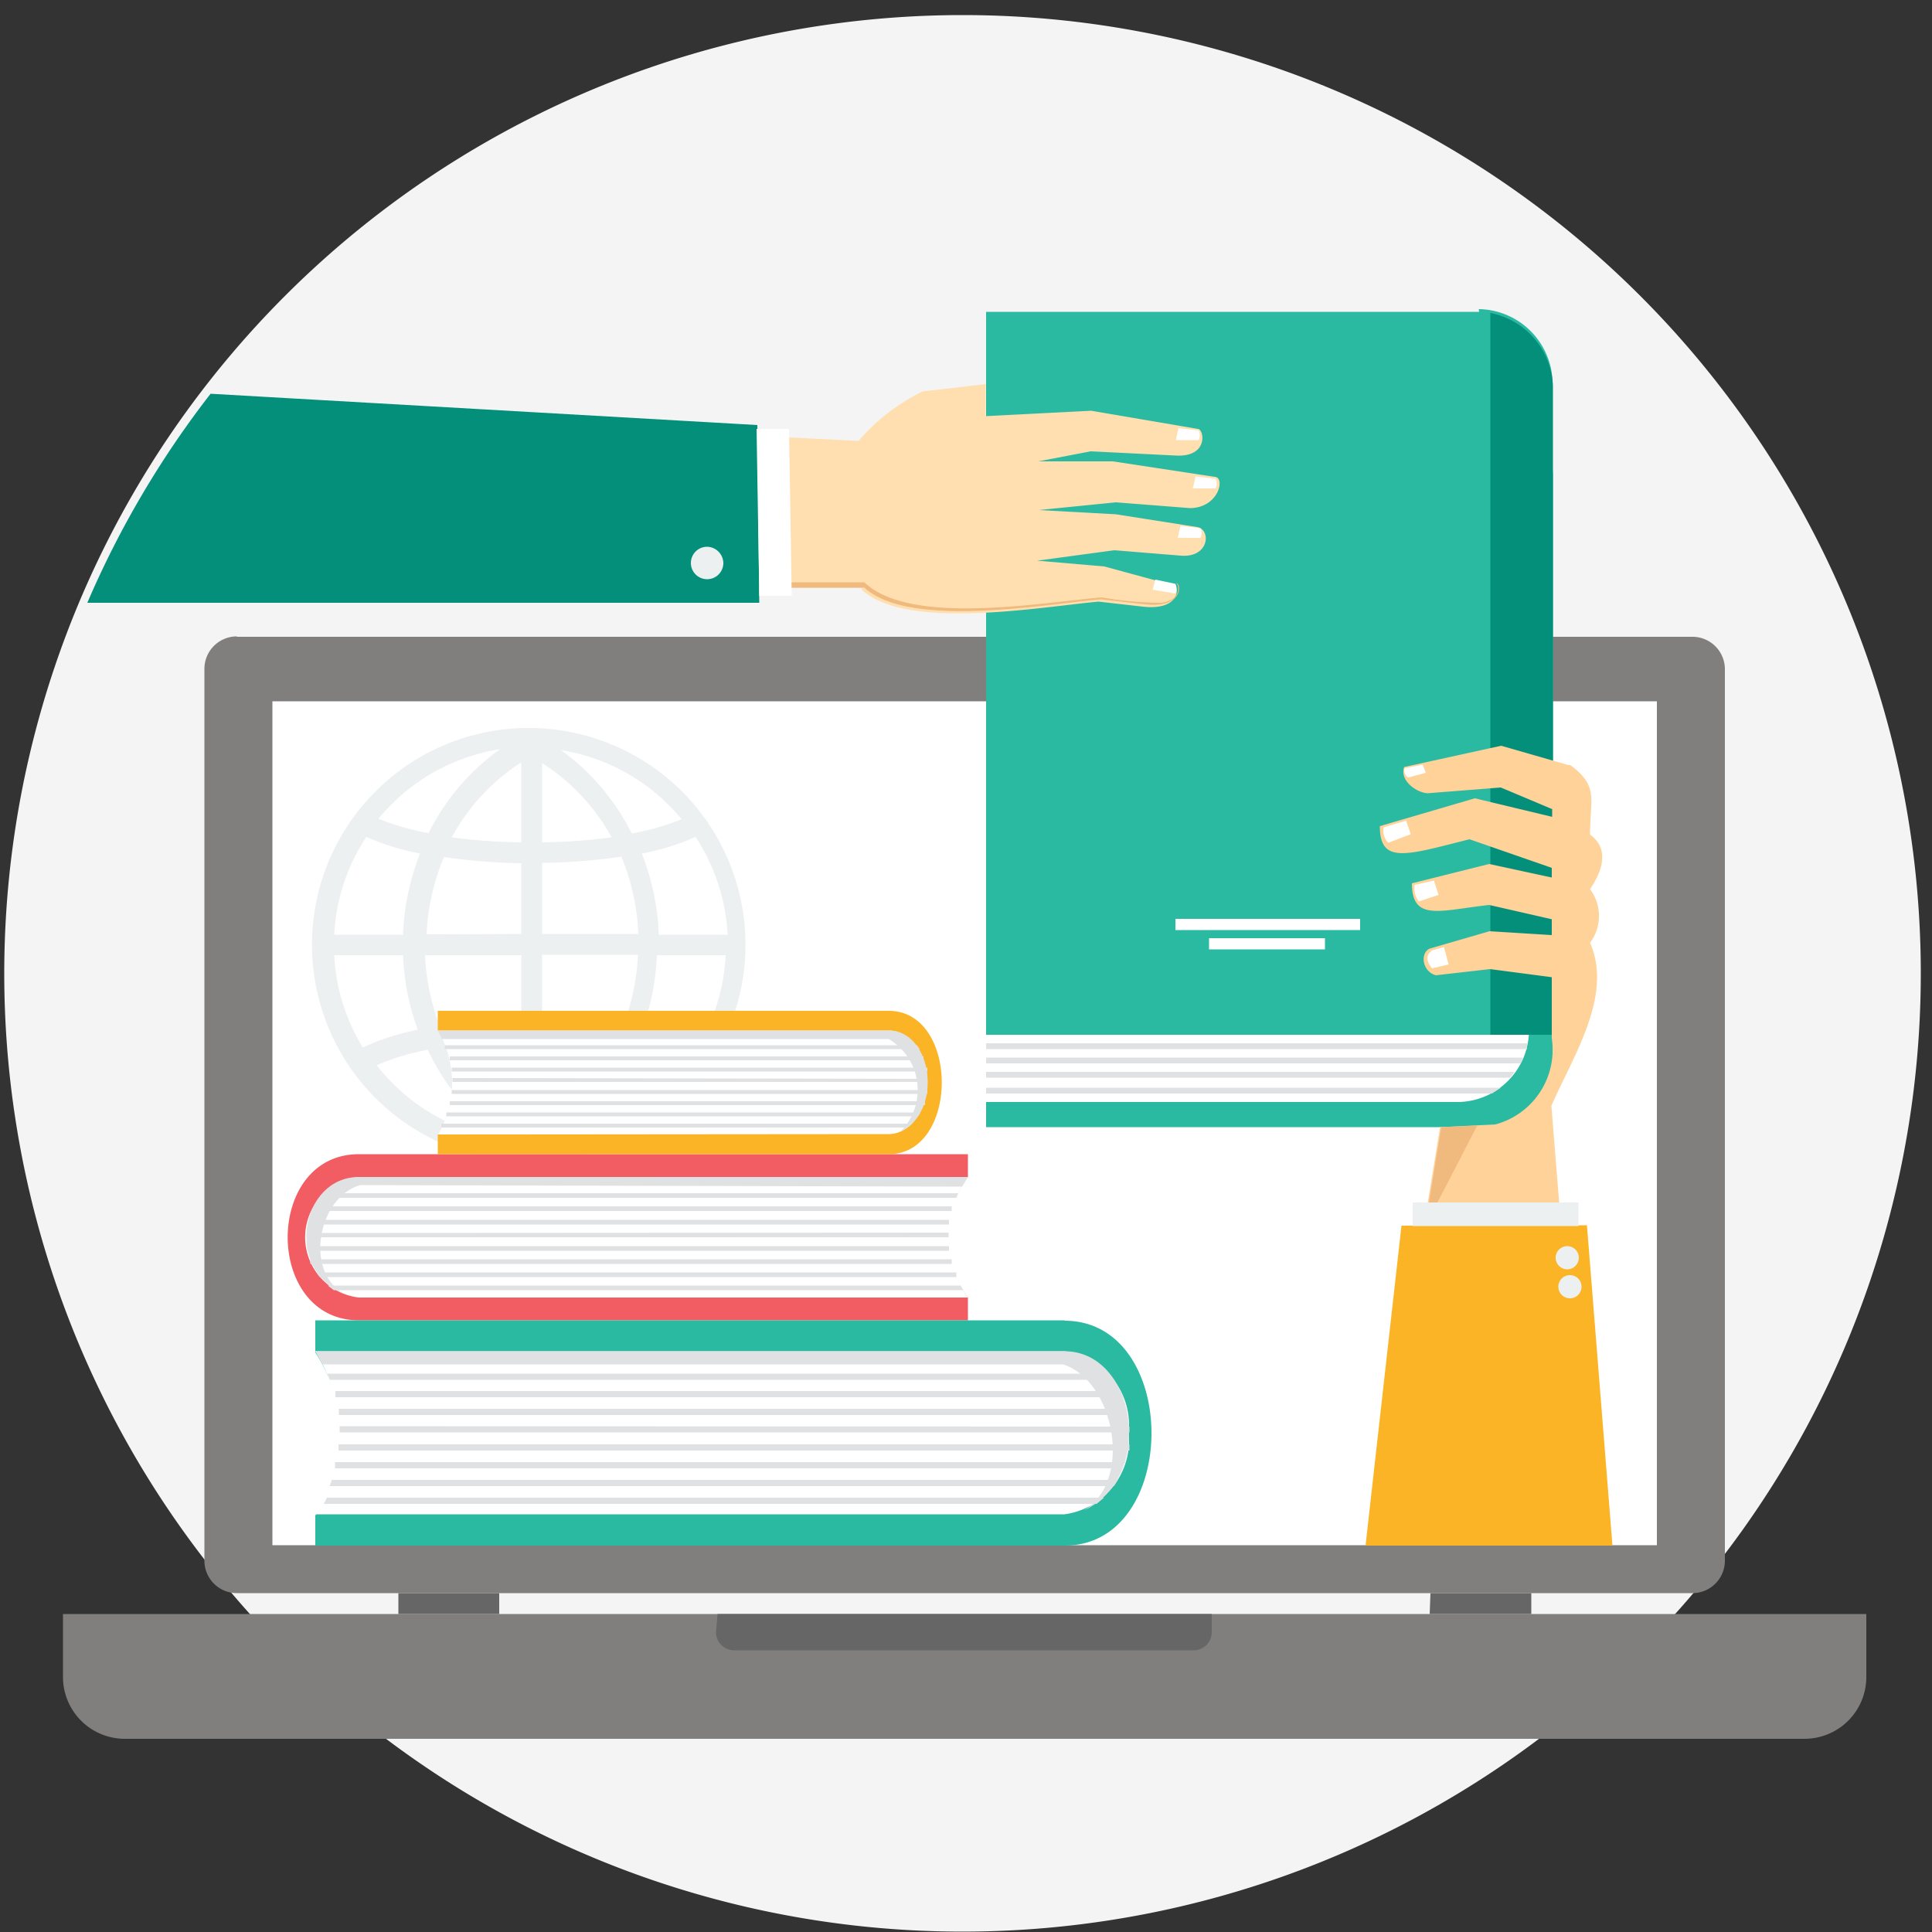 <svg id="Layer_1" data-name="Layer 1" xmlns="http://www.w3.org/2000/svg" viewBox="0 0 50 50"><rect x="0" y="0" width="50" height="50" fill="#333333" stroke="none"/><defs><style>.cls-1{fill:#f4f4f4;}.cls-2{fill:#817e7e;}.cls-3{fill:#666;}.cls-4{fill:#fff;}.cls-5{fill:#edf0f1;}.cls-6{fill:#f15d63;}.cls-7{fill:#e0e1e3;}.cls-8{fill:#2abaa2;}.cls-9{fill:#fbb426;}.cls-10{fill:#038f7a;}.cls-11{fill:#fed299;}.cls-12{fill:#f0b97d;}.cls-13{fill:#ffdfb0;}</style></defs><title>Artboard 1 copy 3</title><path class="cls-1" d="M24.92.39A24.8,24.8,0,1,1,.11,25.2,24.81,24.81,0,0,1,24.92.39Z"/><path class="cls-2" d="M1.63,41.77H48.3v1.6A1.6,1.6,0,0,1,46.7,45H3.23a1.6,1.6,0,0,1-1.6-1.6Zm0,0"/><path class="cls-3" d="M18.57,41.77H31.36v.47a.47.47,0,0,1-.47.47H19a.47.47,0,0,1-.47-.47Zm0,0"/><path class="cls-2" d="M6.13,16.48H43.8a.84.84,0,0,1,.84.84V40.39a.84.84,0,0,1-.84.84H6.13a.84.84,0,0,1-.84-.84V17.31a.84.84,0,0,1,.84-.84Zm0,0"/><rect class="cls-4" x="7.05" y="18.15" width="35.83" height="21.84"/><path class="cls-3" d="M10.31,41.23h2.61v.54H10.31Zm26.71,0h2.61v.54H37Zm0,0"/><path class="cls-5" d="M13.72,18.84a5.61,5.61,0,1,1-4,1.64,5.6,5.6,0,0,1,4-1.64Zm4,8.72a5.81,5.81,0,0,0-1.32-.4l-.15.3a5.94,5.94,0,0,1-1.78,2,5.09,5.09,0,0,0,3.25-1.92ZM13,29.47a5.94,5.94,0,0,1-1.78-2l-.15-.3a5.86,5.86,0,0,0-1.32.4A5.08,5.08,0,0,0,13,29.47ZM9.39,27.11a6.08,6.08,0,0,1,1.42-.46,6.42,6.42,0,0,1-.38-1.93H8.65a5.05,5.05,0,0,0,.74,2.39Zm-.74-2.92h1.78a6.38,6.38,0,0,1,.44-2.1,6.46,6.46,0,0,1-1.39-.43,5.05,5.05,0,0,0-.83,2.53Zm1.15-3a6.35,6.35,0,0,0,1.29.37l.09-.17a5.88,5.88,0,0,1,1.76-2,5.07,5.07,0,0,0-2.81,1.43q-.17.17-.33.36Zm4.7-1.79a5.88,5.88,0,0,1,1.76,2l.09.17a6.26,6.26,0,0,0,1.29-.37q-.16-.19-.33-.36a5.06,5.06,0,0,0-2.81-1.43ZM18,21.66a6.35,6.35,0,0,1-1.39.43,6.39,6.39,0,0,1,.44,2.1h1.78A5.06,5.06,0,0,0,18,21.66Zm.83,3.06H17a6.42,6.42,0,0,1-.38,1.93,6,6,0,0,1,1.42.46,5,5,0,0,0,.74-2.39Zm-4.8-5v2.08a15.25,15.25,0,0,0,1.8-.13h0A5.36,5.36,0,0,0,14,19.73Zm0,2.61v1.84h2.49a5.83,5.83,0,0,0-.44-2,15.34,15.34,0,0,1-2,.16Zm0,2.38v1.66a15.31,15.31,0,0,1,2.1.17,5.87,5.87,0,0,0,.38-1.83Zm0,2.2v2.25a5.41,5.41,0,0,0,1.81-2l.07-.14A15.06,15.06,0,0,0,14,26.92Zm-.54,2.25V26.92a15.15,15.15,0,0,0-1.88.14l.07.14a5.42,5.42,0,0,0,1.81,2Zm0-2.79V24.72H11a5.86,5.86,0,0,0,.38,1.83,15.31,15.31,0,0,1,2.1-.17Zm0-2.2V22.34a15.36,15.36,0,0,1-2-.16,5.82,5.82,0,0,0-.45,2Zm0-2.38V19.73a5.36,5.36,0,0,0-1.8,1.94h0a15.23,15.23,0,0,0,1.8.13Zm0,0"/><path class="cls-6" d="M9.29,29.87H25.05v.59a2.62,2.62,0,0,0,0,3.12v.59H9.29c-2.46,0-2.46-4.3,0-4.3Zm0,0"/><path class="cls-4" d="M25.05,33.58a2.7,2.7,0,0,1,0-3.12H9.29a1.57,1.57,0,0,0,0,3.12Zm0,0"/><path class="cls-7" d="M24.9,30.71l.15-.25H9.29c-1.51,0-1.93,2.4-.41,3-1-.56-.65-2.48.44-2.79Zm0,0"/><path class="cls-7" d="M24.75,31H8.26l.1-.12H24.8l-.05.12Zm-16.62.22-.05.12H24.63l0-.12ZM8,31.57l0,.12H24.56l0-.12Zm-.05.34s0,.07,0,.11h16.6s0-.08,0-.12Zm0,.34,0,.12H24.56v-.12Zm.08.34,0,.12H24.63l0-.12Zm.16.34.08.12H24.75l0-.12Zm.29.34.16.12H24.93l-.07-.12Zm0,0"/><path class="cls-8" d="M27.55,34.17H8.16V35a3.84,3.84,0,0,1,0,4.22V40H27.55c3,0,3-5.82,0-5.82Zm0,0"/><path class="cls-4" d="M8.16,39.19a4,4,0,0,0,0-4.22H27.55a1.93,1.93,0,0,1,1.66,2.11,1.93,1.93,0,0,1-1.66,2.11Zm0,0"/><path class="cls-7" d="M8.35,35.31c-.06-.11-.12-.23-.19-.34H27.55c1.85,0,2.37,3.25.5,4.12,1.28-.76.8-3.36-.54-3.78Zm0,0"/><path class="cls-7" d="M8.54,35.71H28.81l-.12-.16H8.47l.07.16ZM29,36l.07.16H8.68l0-.16Zm.16.46,0,.16H8.77l0-.16Zm.07.46s0,.1,0,.15H8.79q0-.08,0-.16Zm0,.46c0,.05,0,.11,0,.16H8.76c0-.05,0-.11,0-.16Zm-.1.46L29,38H8.67l0-.16Zm-.2.46-.1.16H8.53l.06-.16Zm-.36.46-.19.16h-20l.08-.16Zm0,0"/><path class="cls-9" d="M23,26.16H11.33v.51a2.55,2.55,0,0,1,0,2.69v.51H23c1.83,0,1.83-3.71,0-3.71Zm0,0"/><path class="cls-4" d="M11.33,29.36a2.63,2.63,0,0,0,0-2.69H23c.55,0,1,.61,1,1.34s-.45,1.34-1,1.34Zm0,0"/><path class="cls-7" d="M11.44,26.89l-.11-.22H23c1.12,0,1.43,2.07.3,2.62A1.53,1.53,0,0,0,23,26.89Zm0,0"/><path class="cls-7" d="M11.55,27.15H23.8l-.07-.1H11.51l0,.1Zm12.35.19,0,.1H11.64l0-.1Zm.1.29,0,.1H11.69v-.1Zm0,.29S24,28,24,28H11.71s0-.07,0-.1Zm0,.29v.1H11.69v-.1Zm-.06.29,0,.1H11.64l0-.1Zm-.12.29-.06.1H11.55l0-.1Zm-.21.29-.12.1H11.42l0-.1Zm0,0"/><path class="cls-8" d="M38.28,10.46H25.52V29.17H38.28a1.94,1.94,0,0,0,1.91-2V12.42a1.94,1.94,0,0,0-1.91-2Zm0,0"/><path class="cls-4" d="M37.74,9.82H25.52V28.52H37.74a1.86,1.86,0,0,0,1.83-1.87v-15a1.86,1.86,0,0,0-1.83-1.88Zm0,0"/><path class="cls-8" d="M38.28,8.07H25.52V26.78H40.18V10a1.94,1.94,0,0,0-1.91-2Zm0,0"/><path class="cls-10" d="M38.57,26.78h1.62V10A2,2,0,0,0,38.57,8.1Zm0,0"/><path class="cls-7" d="M38.83,28.15H25.52v.15H38.61l.23-.15ZM25.52,27v.15h14l0-.15Zm0,.37v.15H39.35l.07-.15Zm0,.37v.15H39.08l.12-.15Zm0,0"/><path class="cls-4" d="M35.2,23.78H30.42v.29H35.2Zm-.91.5h-3v.29h3Zm0,0"/><path class="cls-11" d="M40.59,19.8l-1.74-.5-2.51.55c-.12.33.28.65.6.68l1.9-.15,1.33.56v.2l-2-.48-2.46.72c0,1,.69.75,2.32.34l2.13.74v.25l-1.62-.35-2,.5c0,1,.73.7,2,.56l1.62.37v.41l-1.61-.1L37,24.55c-.25.11-.2.59.16.69l1.4-.16,1.6.21,0,1.58a2,2,0,0,1-1.46,2.23l-1.43.07-.42,2.57H40.4l-.25-3.12c.53-1.24,1.61-2.84,1-4.22a1.16,1.16,0,0,0,0-1.39c.24-.35.57-1,0-1.41,0-.94.23-1.25-.51-1.8Zm0,0"/><path class="cls-12" d="M37.3,29.17l-.42,2.57,1.35-2.61Zm0,0"/><path class="cls-9" d="M41.07,31.71,41.73,40H35.34l.93-8.28Zm0,0"/><rect class="cls-5" x="36.56" y="31.12" width="4.29" height="0.61"/><path class="cls-5" d="M40.56,32.25a.3.3,0,1,1-.3.3.3.3,0,0,1,.3-.3Zm0,0"/><path class="cls-5" d="M40.63,33a.3.3,0,1,1-.3.3.3.3,0,0,1,.3-.3Zm0,0"/><path class="cls-4" d="M36.45,20.12,36.9,20l-.08-.21-.47.09a.22.22,0,0,0,.09.24Zm0,0"/><path class="cls-4" d="M35.93,21.81l.58-.22-.12-.35-.58.17a.43.43,0,0,0,.12.4Zm0,0"/><path class="cls-4" d="M36.72,23.33l.51-.17-.12-.37-.5.11a.56.56,0,0,0,.11.43Zm0,0"/><path class="cls-4" d="M37,24.61l.37-.1.12.45-.43.1s-.27-.3,0-.45Zm0,0"/><path class="cls-13" d="M22.35,15.21h-2.7l-.05-3.93,2.62.13a5.12,5.12,0,0,1,1.66-1.28l1.63-.19v.83l2.73-.14L31,11.1c.16,0,.29.73-.56.69l-2.21-.11-1.36.26h1.93l2.63.4c.29,0,.12.8-.63.81L28.88,13l-2,.2,2,.11,2.1.33c.37.06.32.8-.42.74l-1.72-.14-2,.27,1.74.15,1.8.49c.14,0,.19.66-.8.55l-1.15-.13c-1.47.13-5,.77-6.14-.32Zm0,0"/><path class="cls-12" d="M22.35,15.21h-2.7v-.14l2.72,0c1.19,1.14,4.59.52,6.14.39a9.19,9.19,0,0,0,1.55.14c.55-.08.44-.48.38-.51.14,0,.19.66-.8.55l-1.15-.13c-1.47.13-5,.77-6.14-.32Zm0,0"/><path class="cls-10" d="M19.6,11l.05,4.6-17.39,0a24.65,24.65,0,0,1,3.19-5.41Zm0,0"/><path class="cls-4" d="M20.42,11.1l.07,4.32h-.84l-.07-4.32Zm0,0"/><path class="cls-5" d="M18.72,14.58a.42.42,0,1,1-.42-.43.43.43,0,0,1,.42.43Zm0,0"/><path class="cls-4" d="M30.5,11.08l.52.06a.28.28,0,0,1,0,.25l-.59,0Zm0,0"/><path class="cls-4" d="M30.94,12.33l.52.06a.28.28,0,0,1,0,.25l-.59,0Zm0,0"/><path class="cls-4" d="M30.55,13.61l.52.06a.28.28,0,0,1,0,.25l-.59,0Zm0,0"/><path class="cls-4" d="M29.9,15l.52.11a.29.29,0,0,1,0,.25l-.59-.1Zm0,0"/></svg>